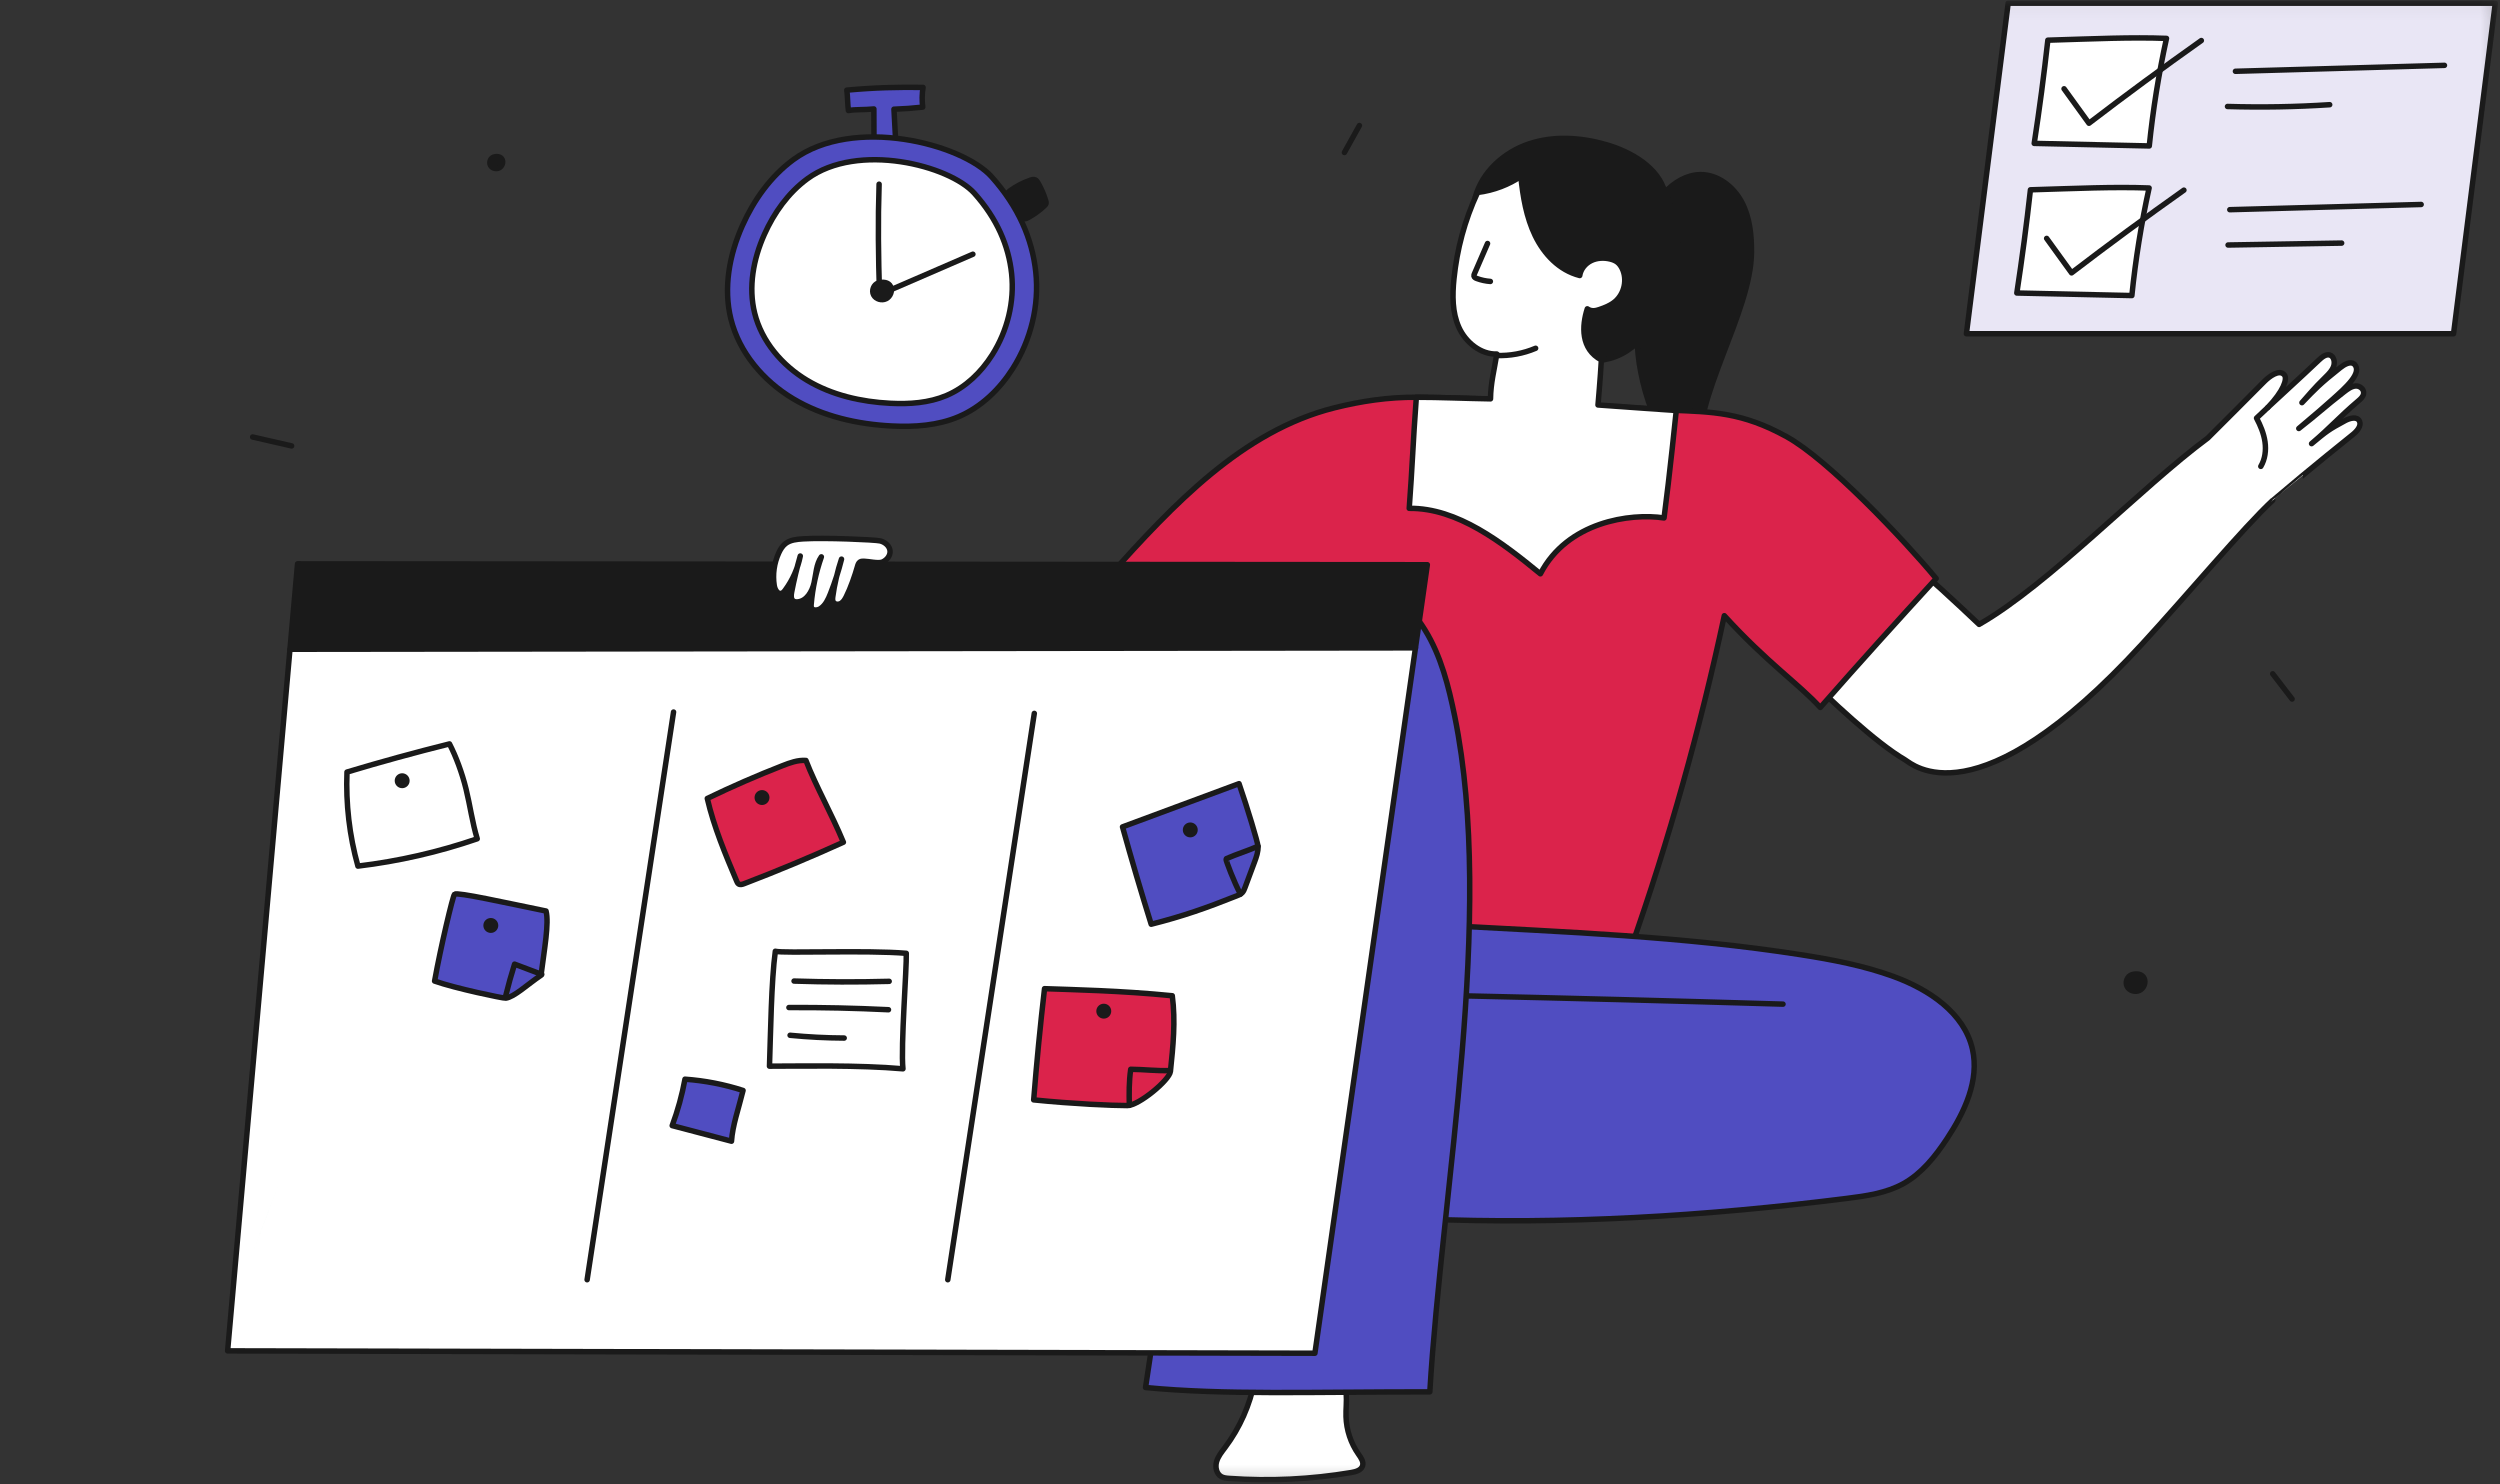 <svg width="192" height="114" viewBox="0 0 192 114" fill="none" xmlns="http://www.w3.org/2000/svg">
<rect x="0" y="0" width="192" height="114" fill="#333333" stroke="none"/>
<g id="Planning 1" clip-path="url(#clip0_1917_796)">
<g id="Clip path group">
<mask id="mask0_1917_796" style="mask-type:luminance" maskUnits="userSpaceOnUse" x="0" y="0" width="192" height="114">
<g id="clip0_35_1380">
<path id="Vector" d="M191.85 0.035H0V113.851H191.85V0.035Z" fill="white"/>
</g>
</mask>
<g mask="url(#mask0_1917_796)">
<g id="Group">
<path id="Vector_2" d="M180.915 29.642C180.588 29.663 180.291 29.884 180.016 30.097C178.551 31.23 178.01 31.771 176.548 32.908C177.97 31.714 178.531 31.221 179.115 30.698C180.135 29.783 181.468 28.635 180.81 27.962C180.5 27.72 180.048 27.985 179.718 28.247C178.167 29.475 177.746 29.924 176.79 30.924C177.342 30.314 177.636 29.913 178.612 28.957C178.859 28.715 179.116 28.457 179.227 28.123C179.337 27.789 179.234 27.36 178.931 27.267C178.636 27.176 178.328 27.426 178.083 27.658C176.462 29.197 175.556 29.997 174.166 31.296C175.379 30.036 175.679 29.097 175.447 28.804C175.054 28.307 174.25 28.942 173.896 29.3C172.364 30.847 170.988 32.215 169.562 33.64C164.416 37.449 157.349 44.895 151.996 47.954C150.201 46.266 148.043 44.199 145.969 42.624C143.451 45.872 141.181 48.758 138.413 51.617C140.457 53.661 144.061 57.05 146.314 58.359C146.825 58.656 151.763 63.351 164.513 49.457C168.137 45.509 172.272 40.537 174.545 38.426C174.543 38.424 178.295 35.287 180.686 33.384C181.006 33.129 181.371 32.722 181.213 32.356C181.041 31.961 180.481 32.102 180.097 32.309C178.807 33.005 178.681 33.119 177.529 34.072C179.098 32.736 179.559 32.119 181.128 30.784C181.297 30.64 181.479 30.474 181.521 30.252C181.587 29.901 181.243 29.621 180.916 29.642H180.915Z" fill="white" stroke="#1A1A1A" stroke-width="0.421" stroke-linecap="round" stroke-linejoin="round"/>
<path id="Vector_3" d="M173.63 35.817C173.962 35.259 174.043 34.577 173.952 33.935C173.86 33.292 173.606 32.684 173.303 32.109L174.166 31.296" fill="white"/>
<path id="Vector_4" d="M173.63 35.817C173.962 35.259 174.043 34.577 173.952 33.935C173.86 33.292 173.606 32.684 173.303 32.109L174.166 31.296" stroke="#1A1A1A" stroke-width="0.421" stroke-linecap="round" stroke-linejoin="round"/>
<path id="Vector_5" d="M113.299 15.143C113.831 13.204 115.499 11.7 117.403 11.056C119.306 10.412 121.407 10.547 123.338 11.103C125.329 11.676 127.364 12.893 127.862 14.772C128.571 14.012 129.534 13.427 130.573 13.409C131.906 13.387 133.12 14.321 133.752 15.495C134.384 16.668 134.524 18.044 134.515 19.377C134.483 24.026 129.975 30.604 130.534 35.059C127.197 35.379 125.699 28.389 125.765 26.311C124.664 27.3 123.691 27.662 122.099 27.764C121.404 27.429 121.092 27.315 120.773 26.613C119.731 24.322 118.833 21.934 117.355 19.896C116.199 18.303 114.718 16.966 113.299 15.143Z" fill="#1A1A1A" stroke="#1A1A1A" stroke-width="0.421" stroke-linecap="round" stroke-linejoin="round"/>
<path id="Vector_6" d="M85.2 44.22C90.086 38.791 95.403 33.094 102.489 31.319C104.557 30.802 106.619 30.495 108.776 30.509C115.275 30.55 121.067 31.082 128.363 31.504C131.483 31.632 133.784 31.644 137.215 33.539C140.41 35.303 146.212 41.437 148.698 44.43C145.628 47.79 142.902 50.799 139.797 54.334C138.147 52.52 135.697 50.878 132.427 47.286C130.573 55.951 128.187 64.502 125.221 72.912C122.128 73.965 118.869 74.708 115.61 74.465C112.352 74.222 109.076 72.896 106.986 70.385C103.215 65.856 104.03 58.698 100.158 54.255C96.764 50.36 90.531 49.506 85.2 44.22L85.2 44.22Z" fill="#DB234B" stroke="#1A1A1A" stroke-width="0.421" stroke-linecap="round" stroke-linejoin="round"/>
<path id="Vector_7" d="M151.02 25.632L154.227 0.246H191.639L188.432 25.632H151.02Z" fill="#E9E6F5" stroke="#1A1A1A" stroke-width="0.421" stroke-linecap="round" stroke-linejoin="round"/>
<path id="Vector_8" d="M157.274 3.086C156.981 5.735 156.632 8.378 156.228 11.012C159.173 11.078 162.118 11.143 165.064 11.208C165.348 8.433 165.79 5.674 166.387 2.948C163.664 2.846 160.933 2.977 157.274 3.086Z" fill="white" stroke="#1A1A1A" stroke-width="0.421" stroke-linecap="round" stroke-linejoin="round"/>
<path id="Vector_9" d="M158.52 6.819C159.158 7.701 159.795 8.583 160.433 9.465C163.269 7.294 166.146 5.177 169.062 3.114" stroke="#1A1A1A" stroke-width="0.421" stroke-linecap="round" stroke-linejoin="round"/>
<path id="Vector_10" d="M155.937 14.577C155.644 17.226 155.295 19.868 154.892 22.503C157.837 22.568 160.782 22.634 163.727 22.699C164.011 19.923 164.453 17.164 165.051 14.438C162.328 14.337 159.596 14.468 155.937 14.577Z" fill="white" stroke="#1A1A1A" stroke-width="0.421" stroke-linecap="round" stroke-linejoin="round"/>
<path id="Vector_11" d="M157.183 18.31C157.821 19.192 158.458 20.074 159.096 20.956C161.932 18.785 164.809 16.668 167.724 14.604" stroke="#1A1A1A" stroke-width="0.421" stroke-linecap="round" stroke-linejoin="round"/>
<path id="Vector_12" d="M171.682 5.475L187.734 5.019" stroke="#1A1A1A" stroke-width="0.421" stroke-linecap="round" stroke-linejoin="round"/>
<path id="Vector_13" d="M171.073 8.178C173.689 8.255 176.308 8.21 178.92 8.041" stroke="#1A1A1A" stroke-width="0.421" stroke-linecap="round" stroke-linejoin="round"/>
<path id="Vector_14" d="M171.249 16.104C176.147 15.971 181.045 15.838 185.944 15.704" stroke="#1A1A1A" stroke-width="0.421" stroke-linecap="round" stroke-linejoin="round"/>
<path id="Vector_15" d="M171.116 18.817C174.024 18.768 176.931 18.719 179.838 18.67" stroke="#1A1A1A" stroke-width="0.421" stroke-linecap="round" stroke-linejoin="round"/>
<path id="Vector_16" d="M128.737 31.53C128.737 31.53 128.216 36.642 127.798 39.778C125.192 39.385 120.373 40.073 118.303 44.069C115.361 41.658 111.928 38.997 108.228 39.041C108.48 35.66 108.506 34.121 108.775 30.509C110.593 30.509 112.468 30.599 114.471 30.631C114.488 29.392 114.756 28.431 114.954 27.19C113.726 27.232 112.56 26.291 112.043 25.138C111.526 23.985 111.537 22.668 111.665 21.411C111.896 19.157 112.477 16.94 113.479 14.781C114.725 14.632 115.93 14.149 116.797 13.541C116.96 15.103 117.219 16.681 117.901 18.095C118.584 19.509 119.743 20.754 121.323 21.16C121.396 20.666 121.751 20.237 122.2 20.018C122.649 19.799 123.178 19.776 123.663 19.894C123.856 19.941 124.047 20.011 124.204 20.131C124.369 20.257 124.49 20.433 124.581 20.619C124.987 21.455 124.757 22.551 124.05 23.154C123.7 23.451 123.265 23.627 122.83 23.773C122.553 23.866 122.229 23.944 121.905 23.719C121.486 25.032 121.39 26.803 122.985 27.642C122.915 28.931 122.726 31.102 122.726 31.102L128.737 31.53L128.737 31.53Z" fill="white" stroke="#1A1A1A" stroke-width="0.421" stroke-linecap="round" stroke-linejoin="round"/>
<path id="Vector_17" d="M114.243 18.701C113.908 19.475 113.572 20.25 113.237 21.025C113.212 21.081 113.187 21.142 113.199 21.203C113.218 21.302 113.324 21.355 113.419 21.39C113.753 21.514 114.104 21.589 114.459 21.614" stroke="#1A1A1A" stroke-width="0.421" stroke-linecap="round" stroke-linejoin="round"/>
<path id="Vector_18" d="M127.901 14.778C130.621 21.031 126.927 25.448 125.764 26.311L127.901 14.778Z" fill="#1A1A1A"/>
<path id="Vector_19" d="M127.901 14.778C130.621 21.031 126.927 25.448 125.764 26.311" stroke="#1A1A1A" stroke-width="0.421" stroke-linecap="round" stroke-linejoin="round"/>
<path id="Vector_20" d="M114.928 27.3C115.955 27.341 116.99 27.151 117.935 26.748" stroke="#1A1A1A" stroke-width="0.421" stroke-linecap="round" stroke-linejoin="round"/>
<path id="Vector_21" d="M96.357 106.048C95.999 107.896 95.216 109.66 94.085 111.165C93.828 111.509 93.545 111.851 93.43 112.265C93.315 112.679 93.421 113.191 93.794 113.404C93.976 113.508 94.193 113.526 94.402 113.541C97.531 113.764 100.686 113.612 103.78 113.09C104.129 113.031 104.539 112.915 104.646 112.578C104.745 112.264 104.519 111.951 104.33 111.68C103.741 110.838 103.404 109.822 103.374 108.795C103.357 108.212 103.436 107.627 103.389 107.045C103.342 106.463 103.145 105.858 102.689 105.493C102.351 105.222 101.913 105.115 101.486 105.043C99.634 104.735 97.693 104.979 96.357 106.048V106.048Z" fill="white" stroke="#1A1A1A" stroke-width="0.421" stroke-linecap="round" stroke-linejoin="round"/>
<path id="Vector_22" d="M109.139 93.614C120.051 94.072 130.992 93.401 141.829 92.038C143.329 91.849 144.867 91.634 146.188 90.899C147.6 90.112 148.637 88.798 149.529 87.451C150.881 85.407 152.026 82.966 151.484 80.577C150.852 77.789 148.131 75.987 145.448 75.004C143.148 74.161 140.728 73.703 138.308 73.324C129.268 71.91 120.098 71.573 111.056 71.075C109.753 78.825 109.042 86.675 109.139 93.614V93.614Z" fill="#504DC1" stroke="#1A1A1A" stroke-width="0.421" stroke-linecap="round" stroke-linejoin="round"/>
<path id="Vector_23" d="M112.063 76.472C120.354 76.656 128.645 76.871 136.934 77.118" stroke="#1A1A1A" stroke-width="0.421" stroke-linecap="round" stroke-linejoin="round"/>
<path id="Vector_24" d="M103.821 44.438C106.179 44.29 108.186 46.358 109.431 48.367C110.675 50.375 111.256 52.717 111.726 55.032C114.841 70.386 110.741 91.312 109.81 106.893C100.572 106.893 94.029 107.145 87.977 106.561C89.865 94.555 91.452 76.047 93.586 62.471C94.49 56.722 97.838 44.811 103.821 44.438L103.821 44.438Z" fill="#504DC1" stroke="#1A1A1A" stroke-width="0.421" stroke-linecap="round" stroke-linejoin="round"/>
<path id="Vector_25" d="M77.506 14.609C77.99 14.256 78.526 13.975 79.092 13.778C79.236 13.728 79.397 13.684 79.535 13.746C79.651 13.798 79.724 13.912 79.787 14.022C80.033 14.45 80.23 14.905 80.373 15.377C80.4 15.465 80.424 15.558 80.402 15.646C80.378 15.74 80.306 15.812 80.235 15.878C79.873 16.215 79.471 16.508 79.04 16.749C78.939 16.806 78.832 16.861 78.717 16.87C78.547 16.884 78.387 16.797 78.239 16.713C77.863 16.501 77.468 16.27 77.263 15.89C77.059 15.51 77.113 14.896 77.506 14.609H77.506Z" fill="#1A1A1A" stroke="#1A1A1A" stroke-width="0.281" stroke-miterlimit="10"/>
<path id="Vector_26" d="M67.113 8.367C67.116 9.291 67.119 10.215 67.123 11.139C67.682 11.119 68.241 11.099 68.8 11.079C68.752 10.181 68.704 9.284 68.656 8.387C69.394 8.362 70.131 8.309 70.865 8.227C70.801 7.724 70.81 7.213 70.89 6.712C68.929 6.69 67.258 6.719 65.034 6.923C65.103 7.39 65.089 8.021 65.158 8.488C65.718 8.39 66.374 8.446 67.113 8.367L67.113 8.367Z" fill="#504DC1" stroke="#1A1A1A" stroke-width="0.421" stroke-linecap="round" stroke-linejoin="round"/>
<path id="Vector_27" d="M60.931 12.26C59.191 13.538 57.896 15.361 57.015 17.332C56.014 19.574 55.541 22.127 56.135 24.509C56.776 27.082 58.63 29.256 60.905 30.618C63.18 31.979 65.847 32.583 68.495 32.716C70.23 32.803 72.014 32.686 73.613 32.007C75.354 31.267 76.776 29.89 77.787 28.291C79.165 26.112 79.82 23.471 79.549 20.907C79.278 18.343 78.215 15.882 76.159 13.581C73.891 11.044 65.544 8.872 60.931 12.26Z" fill="#504DC1" stroke="#1A1A1A" stroke-width="0.421" stroke-linecap="round" stroke-linejoin="round"/>
<path id="Vector_28" d="M62.002 13.734C60.536 14.811 59.444 16.347 58.702 18.008C57.858 19.897 57.46 22.049 57.96 24.057C58.501 26.225 60.063 28.057 61.98 29.204C63.897 30.352 66.145 30.861 68.376 30.973C69.838 31.046 71.342 30.948 72.689 30.375C74.156 29.751 75.355 28.591 76.207 27.243C77.368 25.407 77.92 23.182 77.692 21.021C77.463 18.86 76.567 16.786 74.834 14.847C72.923 12.709 65.889 10.879 62.002 13.734H62.002Z" fill="white" stroke="#1A1A1A" stroke-width="0.421" stroke-linecap="round" stroke-linejoin="round"/>
<path id="Vector_29" d="M67.451 21.737C67.096 21.848 66.919 22.318 67.091 22.648C67.263 22.978 67.721 23.109 68.054 22.943C68.385 22.779 68.556 22.338 68.399 22.005C68.242 21.671 67.807 21.625 67.451 21.737Z" fill="#1A1A1A" stroke="#1A1A1A" stroke-width="0.421" stroke-linecap="round" stroke-linejoin="round"/>
<path id="Vector_30" d="M67.515 14.146C67.422 16.938 67.456 19.735 67.548 22.629C69.938 21.594 72.328 20.559 74.718 19.524" stroke="#1A1A1A" stroke-width="0.421" stroke-linecap="round" stroke-linejoin="round"/>
<path id="Vector_31" d="M19.404 33.562C20.401 33.79 21.398 34.018 22.396 34.246" stroke="#1A1A1A" stroke-width="0.421" stroke-linecap="round" stroke-linejoin="round"/>
<path id="Vector_32" d="M104.401 9.641C104.017 10.331 103.634 11.022 103.251 11.711" stroke="#1A1A1A" stroke-width="0.421" stroke-linecap="round" stroke-linejoin="round"/>
<path id="Vector_33" d="M174.545 51.749C175.041 52.395 175.536 53.04 176.032 53.686" stroke="#1A1A1A" stroke-width="0.421" stroke-linecap="round" stroke-linejoin="round"/>
<path id="Vector_34" d="M109.619 43.371L22.852 43.303L22.269 49.863L108.708 49.756L109.619 43.371Z" fill="#1A1A1A" stroke="#1A1A1A" stroke-width="0.421" stroke-linecap="round" stroke-linejoin="round"/>
<path id="Vector_35" d="M22.269 49.863L17.481 103.747L100.984 103.928L108.708 49.756L22.269 49.863Z" fill="white" stroke="#1A1A1A" stroke-width="0.421" stroke-linecap="round" stroke-linejoin="round"/>
<path id="Vector_36" d="M51.729 54.685L45.091 98.283" stroke="#1A1A1A" stroke-width="0.421" stroke-linecap="round" stroke-linejoin="round"/>
<path id="Vector_37" d="M79.434 54.789L72.789 98.283" stroke="#1A1A1A" stroke-width="0.421" stroke-linecap="round" stroke-linejoin="round"/>
<path id="Vector_38" d="M34.52 57.132C31.88 57.79 29.255 58.511 26.649 59.294C26.551 61.726 26.835 64.173 27.489 66.517C30.606 66.144 33.682 65.439 36.651 64.419C36.272 63.17 36.104 61.867 35.793 60.599C35.481 59.33 35.002 58.063 34.52 57.132Z" fill="white" stroke="#1A1A1A" stroke-width="0.421" stroke-linecap="round" stroke-linejoin="round"/>
<path id="Vector_39" d="M41.936 69.967C38.886 69.345 35.122 68.501 34.909 68.675C34.786 68.775 33.846 72.726 33.377 75.346C34.98 75.912 38.655 76.68 38.839 76.658C39.482 76.579 40.496 75.615 41.551 74.9C41.806 72.892 42.174 70.907 41.936 69.967V69.967Z" fill="#504DC1" stroke="#1A1A1A" stroke-width="0.421" stroke-linecap="round" stroke-linejoin="round"/>
<path id="Vector_40" d="M61.896 58.403C61.276 58.356 60.67 58.579 60.091 58.806C58.136 59.569 56.21 60.408 54.32 61.322C54.827 63.514 55.705 65.6 56.578 67.673C56.612 67.753 56.649 67.838 56.721 67.887C56.843 67.971 57.008 67.921 57.146 67.868C59.72 66.883 62.263 65.821 64.772 64.683C63.862 62.485 62.669 60.404 61.895 58.403H61.896Z" fill="#DB234B" stroke="#1A1A1A" stroke-width="0.421" stroke-linecap="round" stroke-linejoin="round"/>
<path id="Vector_41" d="M69.602 73.214C66.573 72.958 60.157 73.23 59.545 73.057C59.233 75.337 59.182 79.434 59.096 81.882C61.535 81.882 65.939 81.784 69.346 82.084C69.171 80.36 69.643 74.318 69.602 73.214H69.602Z" fill="white" stroke="#1A1A1A" stroke-width="0.421" stroke-linecap="round" stroke-linejoin="round"/>
<path id="Vector_42" d="M57.066 83.748C55.622 83.281 54.121 82.99 52.606 82.882C52.383 84.096 52.055 85.29 51.625 86.447C53.143 86.846 54.661 87.246 56.179 87.645C56.264 86.415 56.697 85.239 57.066 83.748Z" fill="#504DC1" stroke="#1A1A1A" stroke-width="0.421" stroke-linecap="round" stroke-linejoin="round"/>
<path id="Vector_43" d="M95.157 60.185C92.174 61.292 89.192 62.399 86.209 63.505C86.903 66.009 87.638 68.501 88.412 70.981C90.834 70.371 92.671 69.724 94.99 68.798C95.14 68.738 95.295 68.675 95.406 68.558C95.509 68.449 95.564 68.305 95.617 68.164C95.86 67.512 96.103 66.859 96.346 66.207C96.492 65.815 96.64 65.41 96.615 64.993C96.597 64.699 95.817 62.09 95.158 60.185H95.157Z" fill="#504DC1" stroke="#1A1A1A" stroke-width="0.421" stroke-linecap="round" stroke-linejoin="round"/>
<path id="Vector_44" d="M90.031 76.473C86.075 76.078 82.339 76.007 80.219 75.93C79.891 78.771 79.613 81.619 79.386 84.471C82.394 84.779 85.418 84.908 86.582 84.908C87.455 84.908 89.821 82.947 89.89 82.282C90.09 80.361 90.29 78.439 90.031 76.472L90.031 76.473Z" fill="#DB234B" stroke="#1A1A1A" stroke-width="0.421" stroke-linecap="round" stroke-linejoin="round"/>
<path id="Vector_45" d="M89.86 82.219C88.807 82.257 87.893 82.131 86.839 82.121C86.704 83.065 86.712 83.968 86.732 84.892" stroke="#1A1A1A" stroke-width="0.421" stroke-linecap="round" stroke-linejoin="round"/>
<path id="Vector_46" d="M96.614 64.993C95.877 65.318 94.93 65.615 94.193 65.94C94.157 65.956 94.188 65.988 94.168 66.023C94.144 66.066 94.76 67.724 95.266 68.667" stroke="#1A1A1A" stroke-width="0.421" stroke-linecap="round" stroke-linejoin="round"/>
<path id="Vector_47" d="M60.984 75.346C63.418 75.425 65.854 75.431 68.288 75.367" stroke="#1A1A1A" stroke-width="0.421" stroke-linecap="round" stroke-linejoin="round"/>
<path id="Vector_48" d="M60.59 77.379C63.139 77.367 65.689 77.423 68.235 77.547" stroke="#1A1A1A" stroke-width="0.421" stroke-linecap="round" stroke-linejoin="round"/>
<path id="Vector_49" d="M60.679 79.51C62.059 79.644 63.446 79.715 64.833 79.722" stroke="#1A1A1A" stroke-width="0.421" stroke-linecap="round" stroke-linejoin="round"/>
<path id="Vector_50" d="M41.608 74.834C40.912 74.571 40.215 74.309 39.519 74.046C39.267 74.848 39.04 75.658 38.839 76.474" stroke="#1A1A1A" stroke-width="0.421" stroke-linecap="round" stroke-linejoin="round"/>
<path id="Vector_51" d="M30.887 60.533C31.203 60.533 31.46 60.276 31.46 59.96C31.46 59.643 31.203 59.386 30.887 59.386C30.57 59.386 30.313 59.643 30.313 59.96C30.313 60.276 30.57 60.533 30.887 60.533Z" fill="#1A1A1A"/>
<path id="Vector_52" d="M37.694 71.649C38.011 71.649 38.268 71.392 38.268 71.075C38.268 70.759 38.011 70.502 37.694 70.502C37.378 70.502 37.121 70.759 37.121 71.075C37.121 71.392 37.378 71.649 37.694 71.649Z" fill="#1A1A1A"/>
<path id="Vector_53" d="M58.522 61.825C58.839 61.825 59.096 61.568 59.096 61.252C59.096 60.935 58.839 60.678 58.522 60.678C58.206 60.678 57.949 60.935 57.949 61.252C57.949 61.568 58.206 61.825 58.522 61.825Z" fill="#1A1A1A"/>
<path id="Vector_54" d="M91.413 64.311C91.73 64.311 91.987 64.055 91.987 63.738C91.987 63.421 91.73 63.164 91.413 63.164C91.096 63.164 90.84 63.421 90.84 63.738C90.84 64.055 91.096 64.311 91.413 64.311Z" fill="#1A1A1A"/>
<path id="Vector_55" d="M84.77 78.231C85.087 78.231 85.343 77.974 85.343 77.657C85.343 77.34 85.087 77.084 84.77 77.084C84.453 77.084 84.196 77.34 84.196 77.657C84.196 77.974 84.453 78.231 84.77 78.231Z" fill="#1A1A1A"/>
<path id="Vector_56" d="M61.69 41.383C61.209 41.413 60.695 41.456 60.317 41.755C60.086 41.938 59.931 42.199 59.808 42.466C59.452 43.241 59.33 44.12 59.461 44.963C59.507 45.266 59.702 45.641 60.001 45.573C60.133 45.543 60.228 45.429 60.308 45.319C60.877 44.545 61.274 43.645 61.461 42.703C61.199 43.618 60.977 44.545 60.797 45.48C60.751 45.72 60.73 46.018 60.929 46.158C61.021 46.223 61.139 46.235 61.251 46.227C61.944 46.174 62.372 45.437 62.522 44.758C62.673 44.08 62.684 43.338 63.08 42.767C62.669 43.941 62.406 45.167 62.299 46.405C62.291 46.496 62.285 46.591 62.321 46.675C62.427 46.917 62.793 46.886 63.014 46.739C63.406 46.479 63.611 46.021 63.783 45.584C64.121 44.723 64.403 43.84 64.628 42.943C64.342 43.786 64.071 44.939 63.958 45.823C63.939 45.968 63.926 46.127 64.005 46.25C64.124 46.436 64.408 46.448 64.596 46.333C64.784 46.218 64.897 46.015 64.996 45.818C65.323 45.169 65.657 44.207 65.854 43.508C65.892 43.374 65.936 43.226 66.055 43.155C66.143 43.102 66.252 43.103 66.355 43.104C66.702 43.108 67.481 43.303 67.795 43.154C68.109 43.006 68.368 42.695 68.358 42.348C68.345 41.954 67.988 41.639 67.605 41.543C67.223 41.446 63.265 41.282 61.689 41.383H61.69Z" fill="white" stroke="#1A1A1A" stroke-width="0.421" stroke-linecap="round" stroke-linejoin="round"/>
<path id="Vector_57" d="M21.743 90.065C20.924 92.187 19.919 94.903 19.101 97.025L21.743 90.065Z" fill="#32B546"/>
<path id="Vector_58" d="M37.912 12.065C37.667 12.142 37.545 12.466 37.664 12.694C37.783 12.922 38.099 13.012 38.329 12.897C38.556 12.784 38.675 12.48 38.566 12.25C38.458 12.019 38.158 11.988 37.912 12.065Z" fill="#1A1A1A" stroke="#1A1A1A" stroke-width="0.421" stroke-linecap="round" stroke-linejoin="round"/>
<path id="Vector_59" d="M163.722 74.855C163.367 74.966 163.191 75.436 163.363 75.766C163.534 76.096 163.993 76.227 164.326 76.061C164.656 75.897 164.828 75.457 164.67 75.123C164.513 74.789 164.078 74.743 163.722 74.855Z" fill="#1A1A1A" stroke="#1A1A1A" stroke-width="0.421" stroke-linecap="round" stroke-linejoin="round"/>
</g>
</g>
</g>
</g>
<defs>
<clipPath id="clip0_1917_796">
<rect width="192" height="113.965" fill="white" transform="translate(0 0.035)"/>
</clipPath>
</defs>
</svg>
